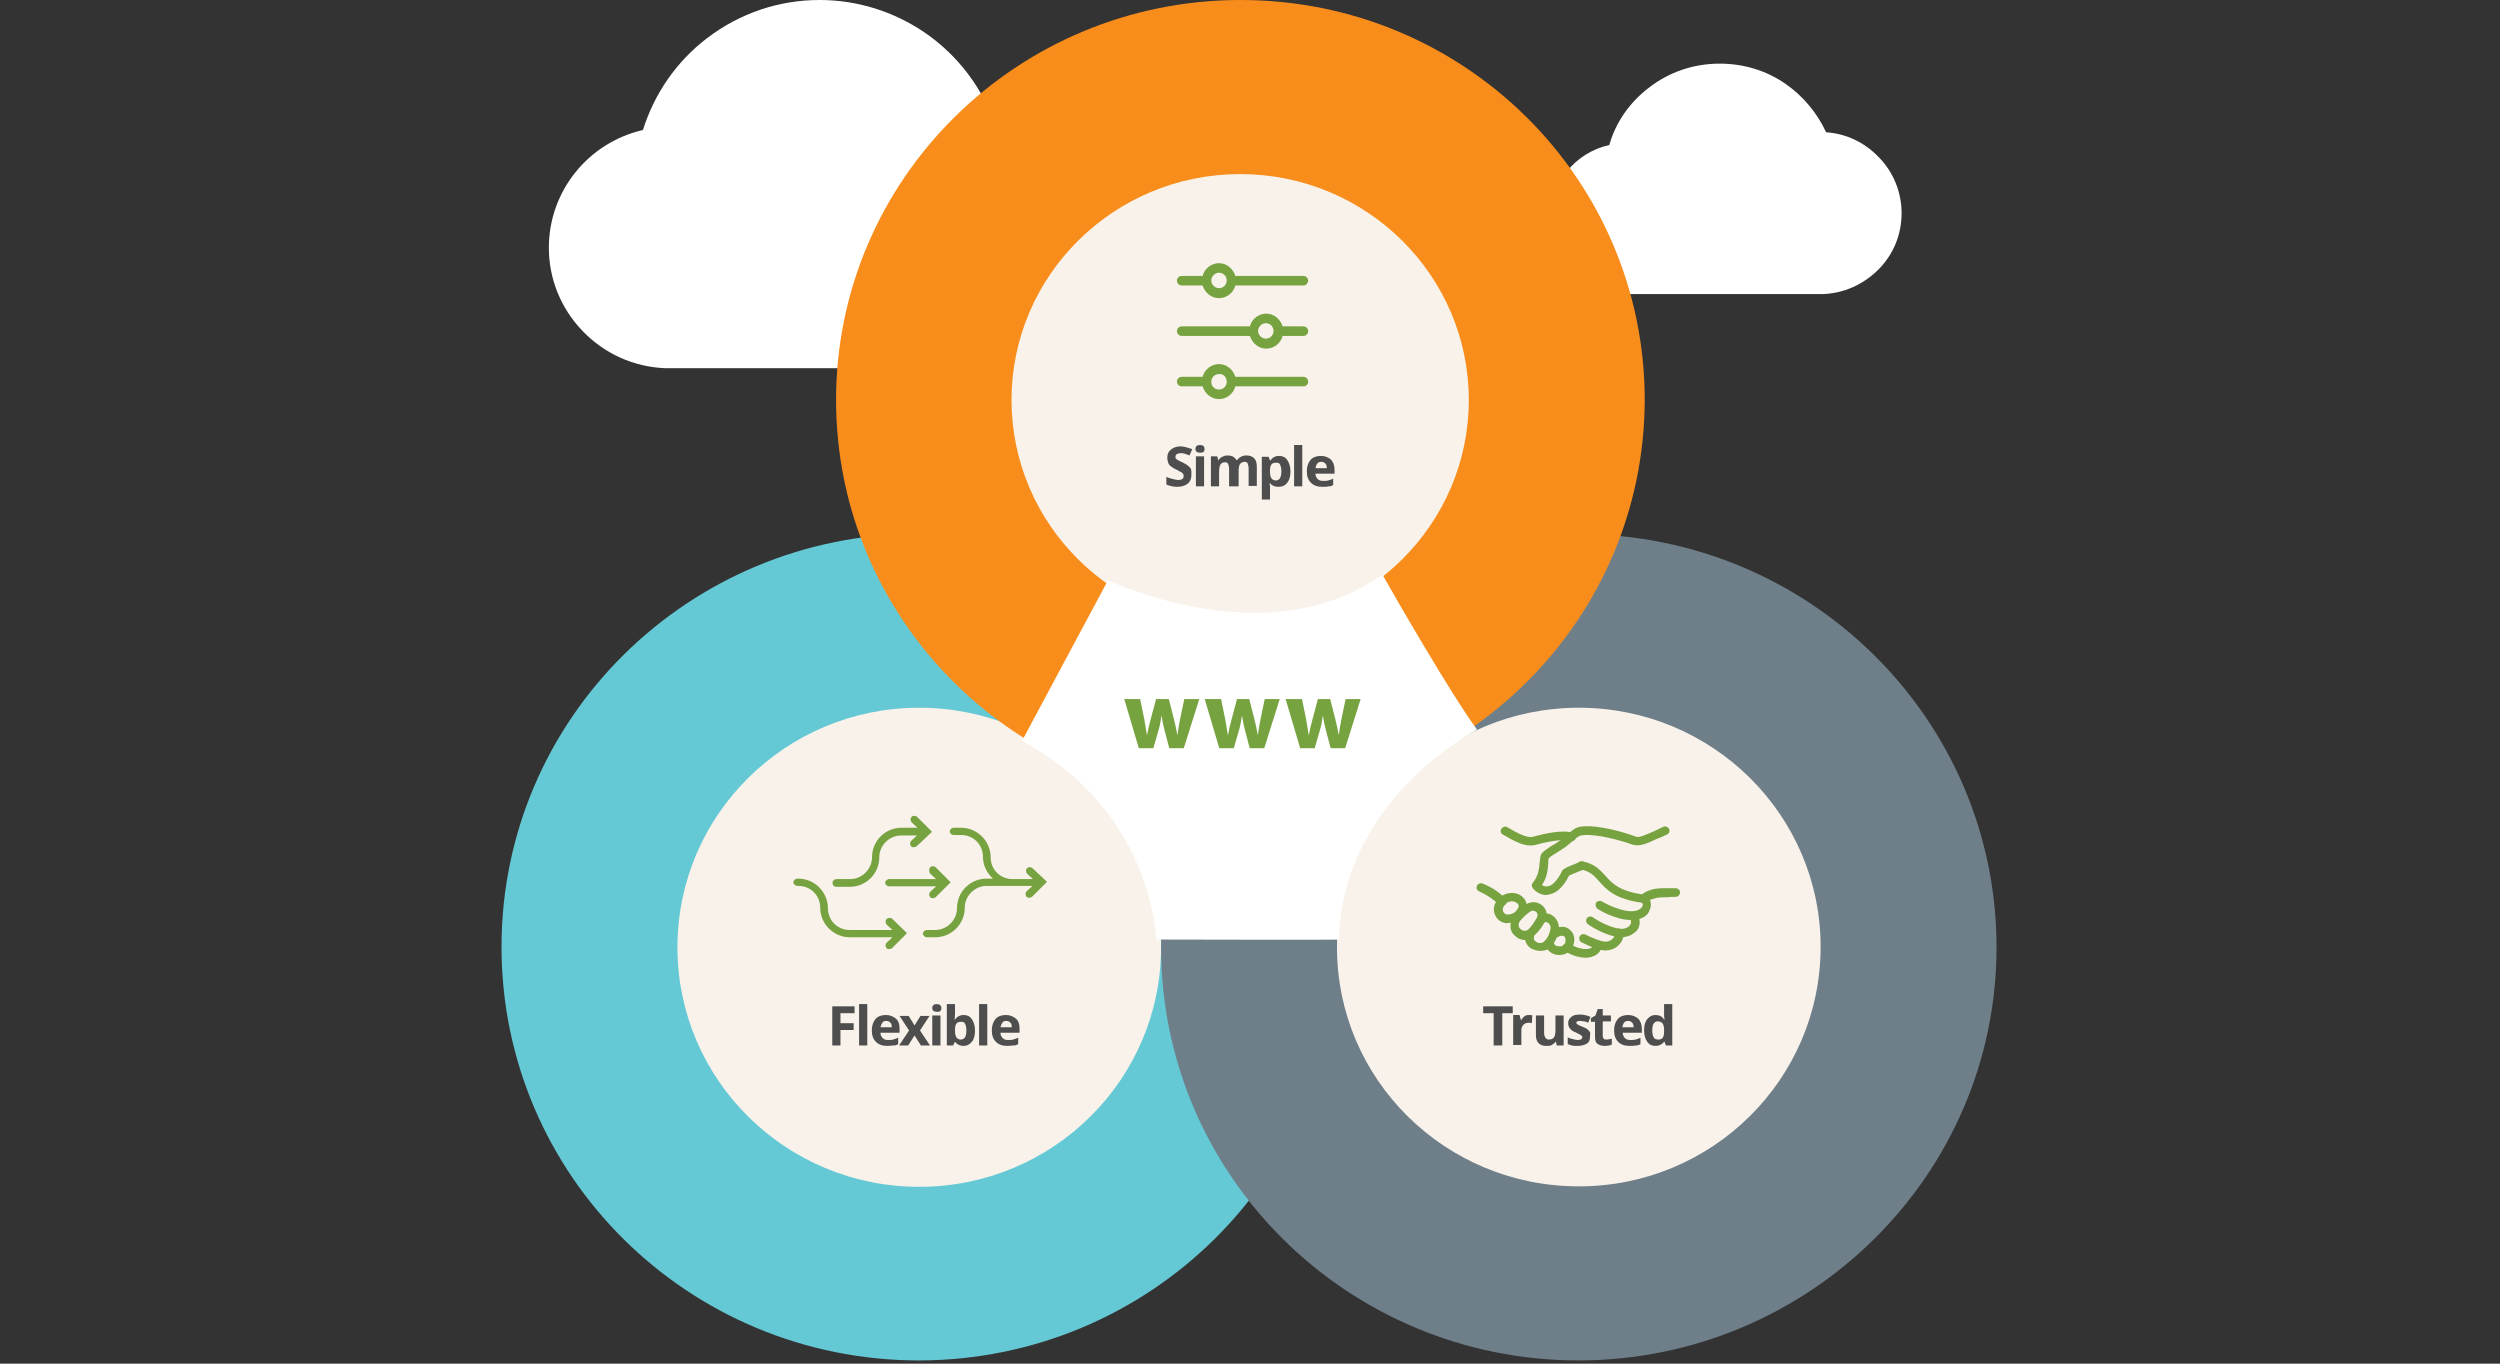 <?xml version="1.0" encoding="utf-8"?>
<!-- Generator: Adobe Illustrator 22.1.0, SVG Export Plug-In . SVG Version: 6.00 Build 0)  -->
<svg version="1.1" id="Layer_1" xmlns="http://www.w3.org/2000/svg" xmlns:xlink="http://www.w3.org/1999/xlink" x="0px" y="0px"
	 viewBox="0 0 550 300" style="enable-background:new 0 0 550 300;" xml:space="preserve">
<rect x="0" y="0" width="550" height="300" fill="#333333" stroke="none"/>
<style type="text/css">
	.st0{fill:#FFFFFF;}
	.st1{fill:#F8F2EA;}
	.st2{fill:#77A240;}
	.st3{fill:#65C9D5;}
	.st4{fill:#6E7F89;}
	.st5{fill:#F98D1B;}
	.st6{fill:none;stroke:#65C9D5;}
	.st7{fill:none;}
	.st8{fill:#4E4E4E;}
</style>
<title>Translations-Domains-en</title>
<desc>Created with Sketch.</desc>
<g id="SVG">
	<g id="Translations-Domains-EN" transform="translate(-220, 0)">
		<g id="Translations-Domains-en" transform="translate(100, 0)">
			<g id="Domains-SVG">
				<g id="Clouds" transform="translate(130.449, 0)">
					<path id="Cloud" class="st0" d="M145.1,8.4c7.2-5.5,15.8-8.4,24.8-8.4c8.2,0,16.2,2.5,23,7.1c6.3,4.3,11.2,10.2,14.3,17.1
						c7,0.5,13.4,3.5,18.3,8.6c5.2,5.3,8.1,12.4,8.1,19.8c0,7.5-2.9,14.5-8.1,19.8c-5.2,5.3-12.2,8.4-19.7,8.6c0,0-67.1,0-70,0
						c-6.9-0.3-13.3-3.2-18.1-8.2c-4.8-5-7.4-11.5-7.4-18.3c0-12.4,8.6-23.1,20.7-25.9C133.5,20.6,138.4,13.5,145.1,8.4z"/>
					<path id="Cloud_1_" class="st0" d="M352.3,19.3c4.5-3.5,9.9-5.3,15.6-5.3c5.2,0,10.2,1.5,14.4,4.4c3.9,2.7,7,6.4,9,10.7
						c4.4,0.3,8.4,2.2,11.5,5.4c3.3,3.3,5.1,7.8,5.1,12.4c0,4.7-1.8,9.1-5.1,12.4c-3.3,3.3-7.7,5.3-12.4,5.4c0,0-42.1,0-43.9,0
						c-4.4-0.2-8.4-2-11.3-5.1c-3-3.1-4.6-7.2-4.6-11.5c0-7.8,5.4-14.5,13-16.2C345,26.9,348.1,22.5,352.3,19.3z"/>
				</g>
				<g id="DOMAINS-TOP-IMG-EN" transform="translate(120.337, 0)">
					<g id="domains">
						<g id="Layer_1_1_">
							<ellipse id="Oval" class="st1" cx="202.1" cy="208.2" rx="54.7" ry="53.2"/>
							<g id="flexible" transform="translate(63.708, 179)">
								<path id="Shape" class="st2" d="M140.6,13.2l1.3,1.2h-10.3c-0.5,0-0.9,0.4-0.9,0.8c0,0.4,0.4,0.8,0.9,0.8h10.3l-1.3,1.2
									c-0.3,0.3-0.3,0.8,0,1.2c0.2,0.2,0.4,0.2,0.6,0.2s0.5-0.1,0.6-0.2l3.3-3.3l-3.3-3.3c-0.3-0.3-0.9-0.3-1.2,0
									S140.3,12.9,140.6,13.2z"/>
								<path id="Shape_1_" class="st2" d="M163.1,12c-0.3-0.3-0.9-0.3-1.2,0c-0.3,0.3-0.3,0.8,0,1.2l1.3,1.2h-4.5
									c-2.7,0-4.8-2.1-4.8-4.8c0-3.5-2.9-6.5-6.5-6.5h-1.6c-0.5,0-0.9,0.4-0.9,0.8s0.4,0.8,0.9,0.8h1.6c2.7,0,4.8,2.1,4.8,4.8
									c0,1.9,0.9,3.6,2.2,4.8H153c-3.6,0-6.5,2.9-6.5,6.5c0,2.6-2.2,4.8-4.8,4.8h-1.8c-0.5,0-0.9,0.4-0.9,0.8s0.4,0.8,0.9,0.8h1.8
									c3.6,0,6.5-2.9,6.5-6.5c0-2.6,2.2-4.8,4.8-4.8h5.6h4.5l-1.3,1.2c-0.3,0.3-0.3,0.8,0,1.2c0.2,0.2,0.4,0.2,0.6,0.2
									s0.5-0.1,0.6-0.2l3.3-3.3L163.1,12z"/>
								<path id="Shape_2_" class="st2" d="M119.9,16.1h3c3.6,0,6.5-2.9,6.5-6.5c0-2.6,2.2-4.8,4.8-4.8h3.5l-1.3,1.2
									c-0.3,0.3-0.3,0.8,0,1.2c0.2,0.2,0.4,0.2,0.6,0.2s0.5-0.1,0.6-0.2L141,4l-3.3-3.3c-0.3-0.3-0.9-0.3-1.2,0s-0.3,0.8,0,1.2
									l1.3,1.2h-3.5c-3.6,0-6.5,2.9-6.5,6.5c0,2.6-2.2,4.8-4.8,4.8h-3c-0.5,0-0.9,0.4-0.9,0.8C119.1,15.7,119.4,16.1,119.9,16.1z"
									/>
								<path id="Shape_3_" class="st2" d="M131,23.2c-0.3,0.3-0.3,0.8,0,1.2l1.3,1.2h-9.4c-2.7,0-4.8-2.1-4.8-4.8
									c0-3.5-2.9-6.5-6.5-6.5h-0.2c-0.5,0-0.9,0.4-0.9,0.8c0,0.4,0.4,0.8,0.9,0.8h0.2c2.7,0,4.8,2.1,4.8,4.8
									c0,3.5,2.9,6.5,6.5,6.5h9.4l-1.3,1.2c-0.3,0.3-0.3,0.8,0,1.2c0.2,0.2,0.4,0.2,0.6,0.2c0.2,0,0.5-0.1,0.6-0.2l3.3-3.3
									l-3.4-3.3C131.8,22.9,131.3,22.9,131,23.2z"/>
							</g>
							<ellipse id="Oval_1_" class="st1" cx="347.7" cy="208.2" rx="54.7" ry="53.2"/>
							<g id="trusted" transform="translate(214.382, 181)">
								<path id="Shape_4_" class="st2" d="M147.8,17.3C147.8,17.2,147.8,17.2,147.8,17.3l-1.6-1.1c0.1-0.2,0.6-0.9,2.2-1.4
									c1.1-0.4,2.2-0.4,3.7-0.4c0.5,0,1.1,0,1.8,0c0.5,0,1,0.4,1,0.9c0,0.5-0.4,1-0.9,1c-0.7,0-1.3,0-1.8,0.1c-1.3,0-2.3,0-3,0.3
									C148.1,16.9,147.8,17.3,147.8,17.3z"/>
								<path id="Shape_5_" class="st2" d="M125.5,15.9c-1.1,0-2.2-0.5-3-1.5c-0.3-0.4-0.3-0.9,0-1.2c1.2-1.4,1.4-3.1,1.5-4.4
									c0.1-0.9,0.1-1.6,0.5-2.1c0.5-0.6,1.3-1,2.1-1.6c0.6-0.3,1.2-0.7,1.9-1.2c0.6-0.4,1.1-0.9,1.6-1.3c0.9-0.8,1.7-1.5,2.7-1.7
									c2.5-0.5,7.6,0.4,12.5,2.2c0.8,0.2,2.1-0.5,3.8-1.2c0.6-0.3,1.3-0.6,2.1-1c0.5-0.2,1,0,1.3,0.5c0.2,0.5,0,1-0.5,1.2
									c-0.7,0.3-1.4,0.7-2.1,0.9c-2.1,1-3.7,1.7-5.1,1.4c0,0-0.1,0-0.1,0c-5.1-1.8-9.7-2.5-11.6-2.1c-0.5,0.1-1.1,0.6-1.8,1.2
									c-0.5,0.4-1,0.9-1.7,1.4c-0.8,0.5-1.4,0.9-2,1.3c-0.7,0.4-1.3,0.8-1.6,1.1c-0.1,0.2-0.1,0.7-0.1,1.1
									c-0.1,1.3-0.2,3.1-1.4,4.8c0.3,0.2,0.7,0.4,1.2,0.3c1.1-0.1,2.2-1.3,3.2-3.3c0.1-0.4,0.6-0.6,1.1-0.9
									c0.3-0.1,0.7-0.3,1.2-0.5c0.9-0.4,1.8-0.7,1.8-0.7c0.5-0.2,1,0,1.2,0.5c0.2,0.5,0,1-0.5,1.2c-1.3,0.5-2.7,1.1-3.2,1.3
									c-1.6,3.2-3.4,4.1-4.6,4.2C125.8,15.9,125.7,15.9,125.5,15.9z"/>
								<path id="Shape_6_" class="st2" d="M144.2,21.4c-0.8,0-1.7-0.1-2.8-0.4c-2.8-0.8-4.6-2-4.7-2.1c-0.4-0.3-0.5-0.9-0.3-1.3
									c0.3-0.4,0.9-0.5,1.3-0.3c0,0,1.7,1.1,4.2,1.8c2.6,0.8,4.3,0.2,4.7-0.7c0.1-0.1,0.2-0.5-0.1-0.8c-5.9-0.8-7.8-2.9-9.4-4.7
									c-1.1-1.2-1.9-2.2-4-2.6c-0.5-0.1-0.9-0.6-0.8-1.1c0.1-0.5,0.6-0.8,1.1-0.7c2.7,0.5,3.9,1.9,5.1,3.2
									c1.5,1.7,3.1,3.4,8.4,4.1c0.1,0,0.3,0.1,0.4,0.1c1.1,0.7,1.5,2,0.9,3.3C147.9,20.3,146.6,21.4,144.2,21.4z"/>
								<path id="Shape_7_" class="st2" d="M141.9,25.2c-0.5,0-1-0.1-1.5-0.2c-3.2-0.8-5.7-2.6-5.8-2.7c-0.4-0.3-0.5-0.9-0.2-1.3
									c0.3-0.4,0.9-0.5,1.3-0.2l0,0c0,0,2.3,1.7,5.2,2.4c1.6,0.4,2.6-0.1,3-0.7c0.3-0.4,0.3-0.9,0-1.3c-0.3-0.4-0.3-1,0.2-1.3
									c0.4-0.3,1-0.2,1.3,0.2c0.8,1,0.8,2.4,0.1,3.5C144.8,24.4,143.6,25.2,141.9,25.2z"/>
								<path id="Shape_8_" class="st2" d="M138.5,28.1c-0.3,0-0.6,0-0.9-0.1c-2-0.4-4.3-1.7-4.4-1.7c-0.5-0.3-0.6-0.8-0.4-1.3
									c0.3-0.5,0.8-0.6,1.3-0.4l0,0c0,0,2.2,1.2,3.9,1.5c0.8,0.2,1.6-0.1,2.1-0.6c0.3-0.3,0.5-0.8,0.4-1.1c-0.1-0.5,0.2-1,0.7-1.1
									c0.5-0.1,1,0.2,1.2,0.7c0.2,0.9-0.1,2-0.9,2.8C140.7,27.7,139.6,28.1,138.5,28.1z"/>
								<path id="Shape_9_" class="st2" d="M134.2,29.7c-1.5,0-3.2-0.5-4.7-1.5c-0.4-0.3-0.6-0.9-0.3-1.3c0.3-0.4,0.9-0.6,1.3-0.3
									c1.6,1,3.7,1.5,4.7,1c0.4-0.2,0.6-0.4,0.6-0.9c0.1-0.5,0.6-0.9,1.1-0.8c0.5,0.1,0.9,0.5,0.8,1.1c-0.1,1.1-0.8,1.9-1.7,2.3
									C135.5,29.5,134.9,29.7,134.2,29.7z"/>
								<path id="Shape_10_" class="st2" d="M115.7,18.3c-0.3,0-0.5-0.1-0.7-0.3c-1.2-1.2-2.4-2-4.3-2.9c-0.5-0.2-0.7-0.8-0.5-1.2
									c0.2-0.5,0.8-0.7,1.3-0.5c2.2,0.9,3.6,1.9,5,3.3c0.4,0.4,0.3,1,0,1.3C116.1,18.2,115.9,18.3,115.7,18.3z"/>
								<path id="Shape_11_" class="st2" d="M121.9,5c-1.8,0-3.7-1.1-6-2.4c-0.5-0.3-0.6-0.8-0.3-1.3c0.3-0.4,0.9-0.6,1.3-0.3
									c2.2,1.3,4.3,2.4,5.6,2.1c2.5-0.7,6.9-1.7,8.9-0.8c0.5,0.2,0.7,0.8,0.5,1.2c-0.2,0.5-0.8,0.7-1.3,0.5
									c-0.8-0.3-3.2-0.3-7.6,0.9C122.6,5,122.3,5,121.9,5z"/>
								<path id="Shape_12_" class="st2" d="M128.4,29.1c-0.1,0-0.2,0-0.3,0c-1.5-0.1-2.6-1.1-2.8-2.3c-0.1-0.5,0.3-1,0.8-1
									c0.5-0.1,1,0.3,1.1,0.8c0,0.3,0.5,0.6,1.1,0.6c0.3,0,1.1,0,1.3-0.7c0.2-0.7,0.1-1.3-0.2-1.5c-0.3-0.2-0.8-0.2-1.3,0.1
									c-0.5,0.3-1,0.1-1.3-0.4c-0.3-0.5-0.1-1,0.4-1.3c1.2-0.7,2.5-0.7,3.4,0.1c1,0.8,1.3,2.1,0.8,3.5
									C130.9,28.3,129.8,29.1,128.4,29.1z"/>
								<path id="Shape_13_" class="st2" d="M116.8,22.1c-1,0-2-0.6-2.5-1.6c-0.5-0.9-0.5-2,0-2.9c0.7-1.2,1.7-1.9,3-2.1
									c1.3-0.2,2.5,0.2,3.3,1.2c0.6,0.8,0.8,1.9,0.3,2.8l-0.9-0.4l0.9,0.4C120.1,21.1,118.7,22,116.8,22.1
									C116.8,22.1,116.8,22.1,116.8,22.1z M118,17.3c-0.1,0-0.2,0-0.3,0c-0.8,0.1-1.3,0.5-1.7,1.3c-0.2,0.4-0.1,0.7,0,1
									c0.2,0.4,0.6,0.6,0.9,0.6c0,0,0,0,0,0c1.1,0,1.9-0.5,2.4-1.5c0.2-0.4,0-0.7-0.1-0.9C118.9,17.6,118.5,17.3,118,17.3z"/>
								<path id="Shape_14_" class="st2" d="M124.2,28.2c-0.7,0-1.4-0.2-2-0.5c-1.2-0.7-1.7-2-1.3-3.4c0.1-0.5,0.7-0.8,1.2-0.6
									c0.5,0.1,0.8,0.7,0.7,1.2c-0.2,0.6,0,1,0.4,1.3c0.6,0.4,1.4,0.3,1.7,0c0.8-0.7,1.3-1.7,1.5-2.9c0.1-0.5-0.2-1.1-0.6-1.3
									c-0.3-0.2-0.6-0.2-1,0c-0.5,0.3-1,0.1-1.3-0.3c-0.3-0.4-0.1-1,0.3-1.3c1-0.6,2.1-0.6,3,0c1,0.7,1.6,1.9,1.4,3.2
									c-0.2,1.7-1,3-2.1,4.1C125.8,27.9,125,28.2,124.2,28.2z"/>
								<path id="Shape_15_" class="st2" d="M120.7,25.8c-0.7,0-1.5-0.3-2.1-0.9c-0.6-0.5-1-1.2-1-2c-0.1-0.8,0.2-1.7,0.7-2.4
									c0.8-1.1,1.6-1.9,2.8-2.6l0,0c1.2-0.7,2.6-0.5,3.6,0.4c1,1,1.2,2.5,0.3,3.8l-0.1,0.1c-0.4,0.7-1,1.7-2.1,2.6
									C122.2,25.4,121.5,25.8,120.7,25.8z M122,19.5c-0.9,0.6-1.5,1.2-2.3,2.1c-0.7,1-0.1,1.6,0.1,1.8c0.3,0.3,1,0.6,1.7,0.1
									c0.8-0.8,1.3-1.6,1.7-2.3l0.1-0.1c0.5-0.8,0.1-1.4-0.1-1.5C122.9,19.4,122.5,19.2,122,19.5L122,19.5z"/>
							</g>
							<path id="Shape_16_" class="st3" d="M201.9,299.3c-50.8,0-91.9-40.7-91.9-91s41.2-90.9,91.9-90.9s91.9,40.7,91.9,90.9
								C293.8,258.5,252.6,299.2,201.9,299.3L201.9,299.3z M201.9,155.7c-29.4,0-53.2,23.6-53.2,52.7s23.8,52.7,53.2,52.7
								s53.2-23.6,53.2-52.7C255.1,179.3,231.3,155.7,201.9,155.7L201.9,155.7z"/>
							<path id="Shape_17_" class="st4" d="M347,299.3c-50.8,0-91.9-40.7-91.9-90.9s41.2-90.9,91.9-90.9s91.9,40.7,91.9,90.9
								C438.9,258.5,397.7,299.2,347,299.3L347,299.3z M347,155.7c-29.4,0-53.2,23.6-53.2,52.7S317.6,261,347,261
								c29.4,0,53.2-23.6,53.2-52.7C400.2,179.3,376.4,155.7,347,155.7L347,155.7z"/>
							<ellipse id="Oval_2_" class="st1" cx="272.3" cy="87.5" rx="53" ry="52.5"/>
							<g id="simple" transform="translate(147.64, 58)">
								<path id="Shape_18_" class="st2" d="M139.8,3.7c0-0.3-0.1-0.5-0.3-0.7c-0.2-0.2-0.5-0.3-0.7-0.3h-15
									c-0.5-1.6-1.9-2.8-3.6-2.8c-1.7,0-3.2,1.2-3.6,2.8h-4.6c-0.4,0-0.7,0.2-0.9,0.5c-0.2,0.3-0.2,0.7,0,1.1
									c0.2,0.3,0.5,0.5,0.9,0.5h4.6c0.5,1.6,1.9,2.8,3.6,2.8c1.7,0,3.2-1.2,3.6-2.8h15c0.3,0,0.5-0.1,0.7-0.3
									C139.7,4.2,139.9,3.9,139.8,3.7z M139.8,14.8c0-0.3-0.1-0.5-0.3-0.7s-0.5-0.3-0.7-0.3h-4.6c-0.5-1.6-1.9-2.8-3.6-2.8
									c-1.7,0-3.2,1.2-3.6,2.8h-15c-0.4,0-0.7,0.2-0.9,0.5c-0.2,0.3-0.2,0.7,0,1.1c0.2,0.3,0.5,0.5,0.9,0.5h15
									c0.5,1.6,1.9,2.8,3.6,2.8c1.7,0,3.2-1.2,3.6-2.8h4.6c0.3,0,0.5-0.1,0.7-0.3C139.7,15.4,139.9,15.1,139.8,14.8z M139.8,25.9
									c0-0.3-0.1-0.5-0.3-0.7s-0.5-0.3-0.7-0.3h-15c-0.5-1.6-1.9-2.8-3.6-2.8c-1.7,0-3.2,1.2-3.6,2.8h-4.6c-0.4,0-0.7,0.2-0.9,0.5
									c-0.2,0.3-0.2,0.7,0,1.1c0.2,0.3,0.5,0.5,0.9,0.5h4.6c0.5,1.6,1.9,2.8,3.6,2.8c1.7,0,3.2-1.2,3.6-2.8h15
									c0.3,0,0.5-0.1,0.7-0.3C139.7,26.5,139.9,26.2,139.8,25.9z M132.2,14.8c0,1-0.8,1.7-1.7,1.7s-1.7-0.8-1.7-1.7
									s0.8-1.7,1.7-1.7S132.2,13.8,132.2,14.8z M121.9,3.7c0,1-0.8,1.7-1.7,1.7s-1.7-0.8-1.7-1.7s0.8-1.7,1.7-1.7
									S121.9,2.7,121.9,3.7z M121.9,26c0,1-0.8,1.7-1.7,1.7c-1,0-1.7-0.8-1.7-1.7c0-1,0.8-1.7,1.7-1.7
									C121.2,24.2,121.9,25,121.9,26z"/>
							</g>
							<path id="Shape_19_" class="st5" d="M272.5,176c-49.1,0-88.9-39.4-88.9-88s39.8-88,89-88s88.9,39.4,88.9,88
								C361.4,136.6,321.6,176,272.5,176z M272.5,38.3c-27.8,0-50.3,22.3-50.3,49.7s22.5,49.7,50.3,49.7s50.3-22.3,50.3-49.7
								C322.8,60.6,300.3,38.3,272.5,38.3L272.5,38.3z"/>
							<path id="Shape_20_" class="st6" d="M244.4,129.2L226,163"/>
							<path id="Shape_21_" class="st6" d="M293.8,205.3l-39.4,0.1"/>
							<path id="Shape_22_" class="st7" d="M302.3,128.2l19.5,33.1"/>
							<path id="Shape_23_" class="st0" d="M303.8,126.4c2.5,4.5,15.2,26.5,20.8,34.1c-1.6,0.9-29.6,15.9-30.4,46.2
								c0,0.1-40.1,0-40.1,0c-0.2-1.8-1.5-28.6-29.6-43.7c0,0,18.9-35.3,18.9-35.3C245.2,128.3,278.8,144.2,303.8,126.4z"/>
							<path id="w" class="st2" d="M247,153.8l3.2,10.8h3.2l1.1-3.8c0.3-1,0.5-2,0.7-3.4h0c0.2,1.3,0.4,2.3,0.7,3.4l1,3.8h3.2
								l3.4-10.8h-3.3l-0.9,4.3c-0.2,1.2-0.5,2.5-0.6,3.7h0c-0.2-1.2-0.5-2.5-0.8-3.7l-1.1-4.3H254l-1.2,4.5
								c-0.3,1.1-0.6,2.3-0.8,3.5h0c-0.2-1.2-0.4-2.4-0.6-3.6l-0.9-4.4H247z"/>
							<path id="w_1_" class="st2" d="M264.7,153.8l3.2,10.8h3.2l1.1-3.8c0.3-1,0.5-2,0.7-3.4h0c0.2,1.3,0.4,2.3,0.7,3.4l1,3.8h3.2
								l3.4-10.8h-3.3l-0.9,4.3c-0.2,1.2-0.5,2.5-0.6,3.7h0c-0.2-1.2-0.5-2.5-0.8-3.7l-1.1-4.3h-2.7l-1.2,4.5
								c-0.3,1.1-0.6,2.3-0.8,3.5h0c-0.2-1.2-0.4-2.4-0.6-3.6l-0.9-4.4H264.7z"/>
							<path id="w_2_" class="st2" d="M282.5,153.8l3.2,10.8h3.2l1.1-3.8c0.3-1,0.5-2,0.7-3.4h0c0.2,1.3,0.4,2.3,0.7,3.4l1,3.8h3.2
								l3.4-10.8h-3.3l-0.9,4.3c-0.2,1.2-0.5,2.5-0.6,3.7h0c-0.2-1.2-0.5-2.5-0.8-3.7l-1.1-4.3h-2.7l-1.2,4.5
								c-0.3,1.1-0.6,2.3-0.8,3.5h0c-0.2-1.2-0.4-2.4-0.6-3.6l-0.9-4.4H282.5z"/>
						</g>
					</g>
				</g>
			</g>
			<path id="Simple" class="st8" d="M382.1,104.6c0,0.8-0.3,1.4-0.8,1.8s-1.3,0.7-2.3,0.7c-0.9,0-1.7-0.2-2.4-0.5v-1.7
				c0.6,0.3,1.1,0.4,1.5,0.5s0.8,0.2,1.1,0.2c0.4,0,0.7-0.1,0.9-0.2s0.3-0.4,0.3-0.7c0-0.2,0-0.3-0.1-0.4s-0.2-0.3-0.4-0.4
				s-0.6-0.3-1.1-0.6c-0.5-0.2-0.9-0.5-1.2-0.7s-0.5-0.5-0.6-0.8s-0.2-0.7-0.2-1.1c0-0.8,0.3-1.4,0.8-1.8s1.2-0.7,2.1-0.7
				c0.4,0,0.9,0.1,1.3,0.2s0.8,0.3,1.3,0.4l-0.6,1.4c-0.5-0.2-0.8-0.3-1.1-0.4s-0.6-0.1-0.9-0.1c-0.3,0-0.6,0.1-0.8,0.2
				s-0.3,0.4-0.3,0.6c0,0.2,0,0.3,0.1,0.4s0.2,0.2,0.4,0.3s0.5,0.3,1.2,0.6c0.8,0.4,1.3,0.8,1.6,1.2S382.1,104.1,382.1,104.6z
				 M383,98.8c0-0.6,0.3-0.9,1-0.9s1,0.3,1,0.9c0,0.3-0.1,0.5-0.2,0.6s-0.4,0.2-0.7,0.2C383.3,99.6,383,99.3,383,98.8z M384.9,107
				h-1.8v-6.6h1.8V107z M392.2,107h-1.8v-3.8c0-0.5-0.1-0.8-0.2-1.1s-0.4-0.4-0.7-0.4c-0.5,0-0.8,0.2-1,0.5s-0.3,0.9-0.3,1.7v3.1
				h-1.8v-6.6h1.4l0.2,0.8h0.1c0.2-0.3,0.4-0.5,0.8-0.7s0.7-0.3,1.1-0.3c1,0,1.6,0.3,2,1h0.2c0.2-0.3,0.4-0.5,0.8-0.7
				s0.7-0.3,1.2-0.3c0.7,0,1.3,0.2,1.7,0.6s0.6,1,0.6,1.8v4.3h-1.8v-3.8c0-0.5-0.1-0.8-0.2-1.1s-0.4-0.4-0.7-0.4
				c-0.4,0-0.8,0.2-1,0.5s-0.3,0.8-0.3,1.5V107z M401.2,107.1c-0.8,0-1.4-0.3-1.8-0.8h-0.1c0.1,0.5,0.1,0.9,0.1,0.9v2.7h-1.8v-9.4
				h1.5l0.3,0.8h0.1c0.4-0.6,1-1,1.9-1c0.8,0,1.4,0.3,1.8,0.9s0.7,1.4,0.7,2.5c0,0.7-0.1,1.3-0.3,1.8s-0.5,0.9-0.9,1.2
				S401.7,107.1,401.2,107.1z M400.7,101.8c-0.4,0-0.8,0.1-1,0.4s-0.3,0.7-0.3,1.3v0.2c0,0.7,0.1,1.2,0.3,1.5s0.5,0.5,1,0.5
				c0.8,0,1.2-0.7,1.2-2c0-0.6-0.1-1.1-0.3-1.5S401.1,101.8,400.7,101.8z M406.5,107h-1.8v-9.1h1.8V107z M410.7,101.6
				c-0.4,0-0.7,0.1-0.9,0.4c-0.2,0.2-0.3,0.6-0.4,1h2.5c0-0.4-0.1-0.8-0.3-1C411.3,101.7,411,101.6,410.7,101.6z M410.9,107.1
				c-1.1,0-1.9-0.3-2.5-0.9c-0.6-0.6-0.9-1.4-0.9-2.5c0-1.1,0.3-1.9,0.8-2.5c0.5-0.6,1.3-0.9,2.3-0.9c0.9,0,1.6,0.3,2.2,0.8
				c0.5,0.5,0.8,1.3,0.8,2.2v0.9h-4.2c0,0.5,0.2,0.9,0.5,1.2c0.3,0.3,0.7,0.4,1.2,0.4c0.4,0,0.8,0,1.1-0.1c0.4-0.1,0.7-0.2,1.1-0.4
				v1.4c-0.3,0.2-0.6,0.3-1,0.3C411.9,107.1,411.4,107.1,410.9,107.1z"/>
			<path id="Trusted" class="st8" d="M450.4,230h-1.8v-7.1h-2.3v-1.5h6.5v1.5h-2.3V230z M456.5,223.3c0.2,0,0.4,0,0.6,0.1l-0.1,1.7
				c-0.1,0-0.3-0.1-0.5-0.1c-0.6,0-1,0.1-1.3,0.4s-0.5,0.7-0.5,1.2v3.3h-1.8v-6.6h1.4l0.3,1.1h0.1c0.2-0.4,0.5-0.7,0.8-0.9
				S456.1,223.3,456.5,223.3z M462.5,230l-0.2-0.8h-0.1c-0.2,0.3-0.5,0.5-0.8,0.7s-0.8,0.2-1.2,0.2c-0.8,0-1.3-0.2-1.7-0.6
				s-0.6-1-0.6-1.8v-4.3h1.8v3.8c0,0.5,0.1,0.8,0.3,1.1s0.4,0.4,0.8,0.4c0.5,0,0.9-0.2,1.1-0.5s0.3-0.9,0.3-1.7v-3.1h1.8v6.6H462.5z
				 M469.8,228.1c0,0.7-0.2,1.2-0.7,1.5s-1.2,0.5-2.1,0.5c-0.5,0-0.9,0-1.2-0.1s-0.7-0.2-0.9-0.3v-1.5c0.3,0.2,0.7,0.3,1.1,0.4
				s0.8,0.2,1.1,0.2c0.6,0,1-0.2,1-0.6c0-0.1,0-0.3-0.1-0.3s-0.2-0.2-0.4-0.3s-0.5-0.2-0.8-0.4c-0.5-0.2-0.9-0.4-1.1-0.6
				s-0.4-0.4-0.5-0.6s-0.2-0.5-0.2-0.9c0-0.6,0.2-1,0.7-1.4s1.1-0.5,1.9-0.5c0.8,0,1.6,0.2,2.3,0.5l-0.5,1.3
				c-0.3-0.1-0.6-0.3-0.9-0.3s-0.6-0.1-0.9-0.1c-0.5,0-0.8,0.1-0.8,0.4c0,0.2,0.1,0.3,0.3,0.4s0.5,0.3,1.1,0.5
				c0.5,0.2,0.9,0.4,1.1,0.6s0.4,0.4,0.5,0.6S469.8,227.7,469.8,228.1z M473.5,228.7c0.3,0,0.7-0.1,1.1-0.2v1.3
				c-0.4,0.2-1,0.3-1.6,0.3c-0.7,0-1.2-0.2-1.6-0.5s-0.5-0.9-0.5-1.6v-3.2h-0.9V224l1-0.6l0.5-1.4h1.1v1.4h1.8v1.3h-1.8v3.2
				c0,0.3,0.1,0.4,0.2,0.6S473.3,228.7,473.5,228.7z M478.2,224.6c-0.4,0-0.7,0.1-0.9,0.4c-0.2,0.2-0.3,0.6-0.4,1h2.5
				c0-0.4-0.1-0.8-0.3-1S478.6,224.6,478.2,224.6z M478.5,230.1c-1.1,0-1.9-0.3-2.5-0.9c-0.6-0.6-0.9-1.4-0.9-2.5
				c0-1.1,0.3-1.9,0.8-2.5c0.5-0.6,1.3-0.9,2.3-0.9c0.9,0,1.6,0.3,2.2,0.8c0.5,0.5,0.8,1.3,0.8,2.2v0.9h-4.2c0,0.5,0.2,0.9,0.5,1.2
				c0.3,0.3,0.7,0.4,1.2,0.4c0.4,0,0.8,0,1.1-0.1c0.4-0.1,0.7-0.2,1.1-0.4v1.4c-0.3,0.2-0.6,0.3-1,0.3
				C479.4,230.1,479,230.1,478.5,230.1z M484.2,230.1c-0.8,0-1.4-0.3-1.8-0.9s-0.7-1.4-0.7-2.5c0-1.1,0.2-1.9,0.7-2.5
				s1.1-0.9,1.8-0.9c0.8,0,1.5,0.3,1.9,1h0.1c-0.1-0.5-0.1-0.9-0.1-1.3v-2.1h1.8v9.1h-1.4l-0.3-0.8h-0.1
				C485.6,229.8,485,230.1,484.2,230.1z M484.8,228.7c0.5,0,0.8-0.1,1-0.4s0.3-0.7,0.3-1.4v-0.2c0-0.7-0.1-1.2-0.3-1.5
				s-0.6-0.5-1.1-0.5c-0.4,0-0.7,0.2-0.9,0.5s-0.3,0.8-0.3,1.5s0.1,1.1,0.3,1.5S484.4,228.7,484.8,228.7z"/>
			<path id="Flexible" class="st8" d="M304.9,230h-1.8v-8.6h4.9v1.5h-3.1v2.2h2.9v1.5h-2.9V230z M310.8,230h-1.8v-9.1h1.8V230z
				 M315,224.6c-0.4,0-0.7,0.1-0.9,0.4s-0.3,0.6-0.4,1h2.5c0-0.4-0.1-0.8-0.3-1S315.4,224.6,315,224.6z M315.2,230.1
				c-1.1,0-1.9-0.3-2.5-0.9s-0.9-1.4-0.9-2.5c0-1.1,0.3-1.9,0.8-2.5s1.3-0.9,2.3-0.9c0.9,0,1.6,0.3,2.2,0.8s0.8,1.3,0.8,2.2v0.9
				h-4.2c0,0.5,0.2,0.9,0.5,1.2s0.7,0.4,1.2,0.4c0.4,0,0.8,0,1.1-0.1s0.7-0.2,1.1-0.4v1.4c-0.3,0.2-0.6,0.3-1,0.3
				S315.7,230.1,315.2,230.1z M320,226.7l-2.1-3.2h2l1.3,2.1l1.3-2.1h2l-2.1,3.2l2.2,3.3h-2l-1.4-2.2l-1.4,2.2h-2L320,226.7z
				 M325.1,221.8c0-0.6,0.3-0.9,1-0.9c0.6,0,1,0.3,1,0.9c0,0.3-0.1,0.5-0.2,0.6c-0.2,0.2-0.4,0.2-0.7,0.2
				C325.4,222.6,325.1,222.3,325.1,221.8z M326.9,230h-1.8v-6.6h1.8V230z M332,223.3c0.8,0,1.4,0.3,1.8,0.9s0.7,1.4,0.7,2.5
				c0,1.1-0.2,1.9-0.7,2.5s-1.1,0.9-1.8,0.9c-0.8,0-1.4-0.3-1.8-0.8H330l-0.3,0.7h-1.4v-9.1h1.8v2.1c0,0.3,0,0.7-0.1,1.3h0.1
				C330.5,223.7,331.2,223.3,332,223.3z M331.4,224.8c-0.4,0-0.8,0.1-1,0.4s-0.3,0.7-0.3,1.3v0.2c0,0.7,0.1,1.2,0.3,1.5
				s0.5,0.5,1,0.5c0.4,0,0.7-0.2,0.9-0.5s0.3-0.8,0.3-1.5s-0.1-1.1-0.3-1.5S331.8,224.8,331.4,224.8z M337.2,230h-1.8v-9.1h1.8V230z
				 M341.4,224.6c-0.4,0-0.7,0.1-0.9,0.4s-0.3,0.6-0.4,1h2.5c0-0.4-0.1-0.8-0.3-1S341.8,224.6,341.4,224.6z M341.6,230.1
				c-1.1,0-1.9-0.3-2.5-0.9s-0.9-1.4-0.9-2.5c0-1.1,0.3-1.9,0.8-2.5s1.3-0.9,2.3-0.9c0.9,0,1.6,0.3,2.2,0.8s0.8,1.3,0.8,2.2v0.9
				h-4.2c0,0.5,0.2,0.9,0.5,1.2s0.7,0.4,1.2,0.4c0.4,0,0.8,0,1.1-0.1s0.7-0.2,1.1-0.4v1.4c-0.3,0.2-0.6,0.3-1,0.3
				S342.1,230.1,341.6,230.1z"/>
		</g>
	</g>
</g>
</svg>
